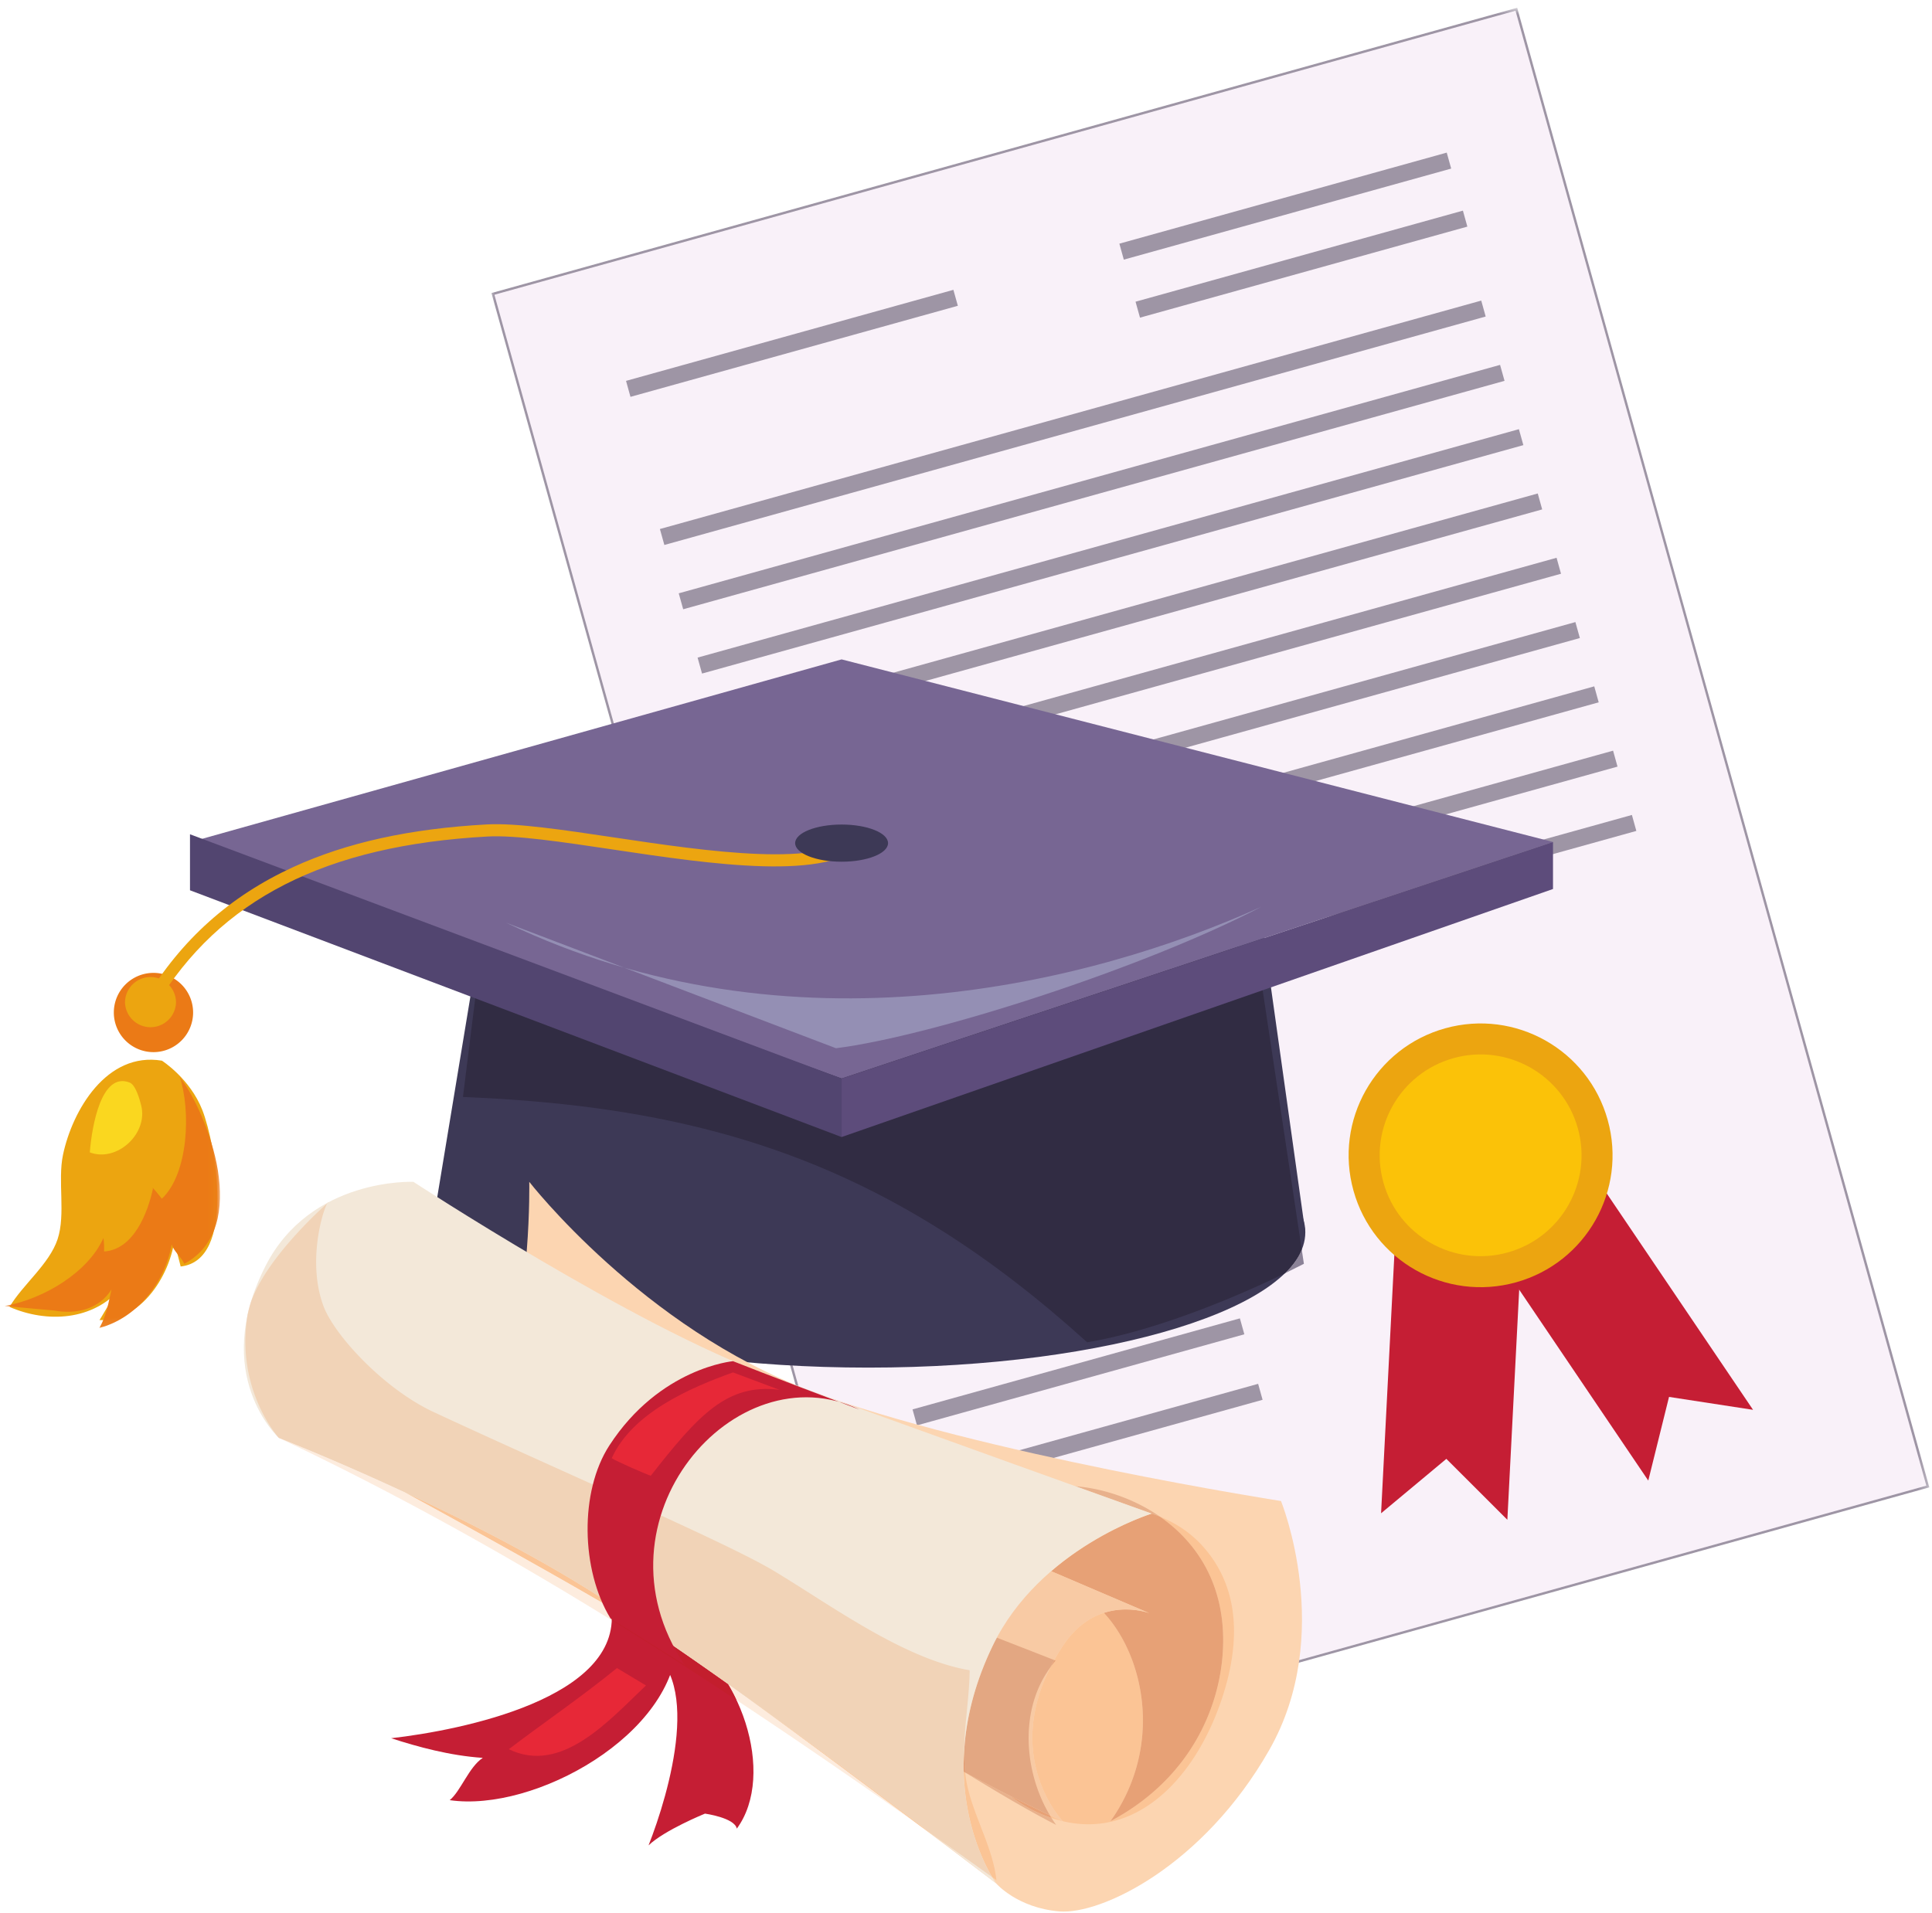 <svg xmlns="http://www.w3.org/2000/svg" width="209" height="207" fill="none"><mask id="a" width="157" height="193" x="52" y="0" maskUnits="userSpaceOnUse" style="mask-type:luminance"><path fill="#fff" d="M52.794.839h155.958v191.33H52.794V.839Z"/></mask><g mask="url(#a)"><path fill="#F9F1F9" d="M208.549 160.845 97.838 191.644 53.324 31.802l110.711-30.8 44.514 159.843Z"/><path fill="#9E95A5" d="m53.485 31.892 44.443 159.592 110.46-30.73L163.945 1.162l-110.46 30.73Zm44.26 159.913-.035-.125L53.164 31.711l.125-.037L164.128.838l.033.128 44.549 159.968-.126.038-110.84 30.832Z"/></g><path fill="#C51E34" d="m163.063 164.446-6.599-6.592-7.062 5.888 2.049-39.905 13.664.701-2.052 39.908Z"/><path fill="#C51E34" d="m178.307 160.204 2.245-9.053 9.09 1.397-22.382-33.108-11.336 7.654 22.383 33.11Z"/><path fill="#ECA510" d="M173.917 121.183c2.117 7.591-2.326 15.459-9.922 17.571-7.594 2.112-15.466-2.328-17.578-9.92-2.115-7.588 2.33-15.456 9.924-17.568 7.594-2.112 15.464 2.328 17.576 9.917Z"/><path fill="#FBC208" d="M170.688 122.082c1.617 5.808-1.783 11.825-7.592 13.44-5.811 1.617-11.83-1.778-13.445-7.587-1.617-5.806 1.781-11.822 7.589-13.44 5.811-1.617 11.83 1.783 13.448 7.587Z"/><path fill="#9E95A5" d="M160.718 34.25 71.869 58.968l-.482-1.726 88.851-24.717.48 1.725Zm2.039 6.959L73.906 65.924l-.482-1.725 88.851-24.718.482 1.727Zm2.037 6.955L75.945 72.882l-.482-1.728 88.849-24.715.482 1.725Zm2.036 6.956L77.982 79.84l-.483-1.727 88.852-24.718.479 1.726Zm2.037 6.96L80.018 86.796l-.48-1.725 88.849-24.718.48 1.725Zm2.039 6.958L82.055 93.753l-.48-1.725 88.849-24.718.482 1.728Zm2.037 6.956L84.094 100.71l-.482-1.727 88.851-24.718.48 1.728Zm2.036 6.956-88.848 24.717-.483-1.725L174.5 81.225l.479 1.725Zm2.037 6.958-88.849 24.718-.48-1.728 88.849-24.718.48 1.728Zm-48.138 33.894-35.412 9.851-.48-1.727 35.413-9.852.479 1.728Zm1.748 6.278-35.41 9.854-.482-1.728 35.413-9.851.479 1.725Zm3.983 14.296-35.413 9.854-.48-1.728 35.413-9.851.48 1.725Zm1.974 7.087-35.415 9.851-.48-1.728 35.413-9.851.482 1.728Zm20.403-133.222-35.415 9.852-.48-1.728 35.413-9.852.482 1.728Zm1.748 6.279-35.413 9.85-.482-1.725 35.415-9.854.48 1.728Zm-55.116 8.567L68.203 42.94l-.48-1.728 35.413-9.851.482 1.727Z"/><path fill="#3D3956" d="M141.206 133.339c0 8.084-21.162 14.641-47.268 14.641-26.104 0-47.266-6.557-47.266-14.641 0-8.086 21.162-14.642 47.266-14.642 26.106 0 47.268 6.556 47.268 14.642Z"/><path fill="#3D3956" d="m53.09 94.499-6.418 38.84h94.534l-5.447-38.84H53.091Z"/><path fill="#8C8398" d="M138.991 137.782c.849-.827 1.467-1.685 1.831-2.569l.231 1.536c-.666.342-1.354.686-2.062 1.033Z"/><path fill="#312C43" d="M117.606 145.242c-5.206-4.718-10.314-8.648-15.434-11.905h38.366l.284 1.876c-.364.884-.982 1.742-1.831 2.569-6.527 3.169-14.708 6.343-21.385 7.46Zm22.932-11.905h-38.366c-16.064-10.216-32.264-13.834-52.09-14.64l3.008-24.198c22.262 6.112 44.293 8.164 67.07 8.164 5.195 0 10.429-.108 15.712-.299l4.666 30.973Z"/><path fill="#776693" d="m20.641 91.106 70.402-19.758L168 91.106 91.043 116.7 20.64 91.106Z"/><path fill="#5D4C7B" d="M91.043 123.033V116.7L168 91.106v5.088l-76.959 26.839Z"/><path fill="#524570" d="m20.553 96.332 70.49 26.701V116.7l-70.49-26.428v6.06Z"/><path fill="#948FB4" d="M54.75 99.84c30.866 14.826 63.35 6.572 81.705-1.725-12.835 6.69-35.662 14.005-46.02 15.308L54.75 99.84Z"/><path fill="#EB7A16" d="M20.89 109.558a4.288 4.288 0 0 1-4.29 4.287 4.288 4.288 0 1 1 4.29-4.287Z"/><path fill="#ECA510" d="M17.517 114.769c-5.984-1.002-9.693 5.387-10.703 10.188-.59 2.808.309 6.429-.585 9.131-.892 2.694-3.784 4.924-5.198 7.325 3.965 1.735 9.08 1.564 12.159-2.162-1.005.974-1.713 2.478-2.428 3.588 4.849.156 8.194-5.675 8.211-9.952-.288 1.484.251 2.765.57 4.151 6.01-.643 3.792-13.231 2.346-16.925-1.336-3.413-4.372-5.344-4.372-5.344Zm-.673-5.952-1.125-.675c3.915-6.489 9.148-11.172 15.999-14.321 5.765-2.65 12.626-4.159 20.973-4.616 3.15-.173 8.264.593 13.679 1.401 10.135 1.515 22.751 3.398 26.377-.389l.95.907c-4.099 4.276-16.542 2.418-27.52.778-5.347-.799-10.397-1.552-13.416-1.389-17.55.96-28.964 6.776-35.917 18.304Z"/><path fill="#3D3956" d="M96.067 91.23c0 1.112-2.25 2.01-5.024 2.01-2.775 0-5.025-.898-5.025-2.01 0-1.11 2.25-2.012 5.025-2.012 2.774 0 5.024.901 5.024 2.011Z"/><mask id="b" width="24" height="28" x="0" y="116" maskUnits="userSpaceOnUse" style="mask-type:luminance"><path fill="#fff" d="M.463 116.311h23.402v27.643H.463v-27.643Z"/></mask><g mask="url(#b)"><path fill="#EB7A16" d="M.496 141.317c4.417-.798 9.1-3.764 10.69-7.357.068.319.1 1.135.073 1.454 3.177-.199 4.706-4.129 5.286-6.786-.294-.489.839.894.96 1.08 2.882-2.699 3.169-9.55 1.92-13.231 3.07 4.048 7.815 16.358.51 20.273-.311-.696-1.12-1.351-1.363-2.087-.741 4.193-3.845 7.993-7.82 9.023.798-1.399.977-2.74 1.308-4.157-1.35 2.138-3.802 2.718-6.218 2.273l-5.346-.485Z"/></g><path fill="#ECA510" d="M19.041 108.479a2.76 2.76 0 0 1-5.517 0 2.758 2.758 0 1 1 5.517 0Z"/><path fill="#FAD71F" d="M14.027 117.137c-3.07-1.205-4.089 4.724-4.312 7.556 2.938 1.1 6.308-2.014 5.567-5.047-.168-.681-.602-2.253-1.255-2.509Z"/><path fill="#C51E34" d="M66.139 174.222c1.055 9.512-16.162 12.988-23.826 13.861 2.857.927 6.36 1.889 9.916 2.125-1.499.974-2.393 3.614-3.58 4.575 9.168 1.344 24.436-7.111 24.617-17.405l-7.127-3.156Z"/><path fill="#C51E34" d="M69.295 178.014c7.007 2.769 3.082 16.016.864 21.664 1.698-1.645 6.105-3.438 6.105-3.438s3.212.444 3.443 1.625c4.31-5.877.41-17.539-6.682-21.456l-3.73 1.605Z"/><path fill="#FCD5B1" d="M138.577 162.417s5.871 14.421-1.276 26.945c-7.144 12.526-18.156 17.837-22.711 17.458-4.558-.38-6.836-3.036-6.836-3.036s-26.086-19.856-34.888-25.682C65.7 173.36 43.88 161.515 43.88 161.515s7.223-4.749 10.424-12.719c3.207-7.968 2.951-20.918 2.951-20.918s12.28 15.818 30.47 22.63c18.195 6.813 50.853 11.909 50.853 11.909Z"/><path fill="#FBC495" d="M117.741 197.393c-.899 0-1.823-.108-2.772-.334 0 0-6.401-6.653-1.348-16.637.183-.251.379-.497.585-.736l-.161-.063c.279-.499.585-1.007.924-1.521 1.359-2.067 2.956-3.104 4.445-3.584 4.357 4.673 6.471 14.412.713 22.541 10.188-5.415 12.835-15.173 12.069-21.755-.603-5.206-3.35-8.857-6.718-11.197 1.685.68 3.32 1.722 4.679 3.252 3.232 3.633 4.347 8.739 2.308 15.552-2.381 7.947-7.737 14.482-14.724 14.482Zm-2.772-.334a15.96 15.96 0 0 1-1.218-.347c-.063-.098-.123-.198-.183-.296a76.85 76.85 0 0 0 1.401.643Z"/><path fill="#E8B18C" d="M125.478 164.104a15.234 15.234 0 0 0-.894-.326l-8.247-2.961c2.858.223 6.233 1.266 9.141 3.287Z"/><path fill="#E7A176" d="M120.13 197.059c5.758-8.132 3.641-17.868-.714-22.541a7.719 7.719 0 0 1 2.381-.369c1.504 0 2.559.412 2.559.412l-10.645-4.551c5.213-4.492 10.876-6.232 10.876-6.232h-.003c.299.098.598.208.894.326 3.368 2.343 6.115 5.994 6.72 11.2.764 6.582-1.883 16.34-12.068 21.755Z"/><path fill="#F8CAA4" d="M124.356 174.561s-5.617-2.193-9.387 3.54c-7.405 11.261 0 18.958 0 18.958s-4.866-2.143-12.937-6.557c-8.029-4.395-11.258-9.869-11.258-9.869l6.948-17.458 26.634 11.386Z"/><path fill="#E8B18C" d="M114.254 197.463c-3.26-1.685-6.537-3.641-9.844-5.671v-.005c1.84.982 3.47 1.826 4.866 2.532a14.833 14.833 0 0 0 4.475 2.393c.161.256.329.507.503.751Z"/><path fill="#E7A176" d="M113.751 196.712a14.878 14.878 0 0 1-4.475-2.393 179.8 179.8 0 0 0 4.292 2.097c.06.098.121.198.183.296Zm-.13-16.29c.133-.264.273-.53.422-.799l.163.063c-.206.239-.402.485-.585.736Z"/><path fill="#E3A782" d="M113.57 196.416c-.969-.457-2.42-1.153-4.294-2.1a237.422 237.422 0 0 1-4.866-2.528 20.96 20.96 0 0 1-.101-2.507c.224-3.314 1.095-7.084 3.066-11.18.149-.306.299-.607.46-.901l6.21 2.423c-.151.266-.291.535-.424.799-3.365 4.593-2.866 11.273-.051 15.994Z"/><path fill="#F3E8D9" d="M124.587 163.778s-12.106 3.719-17.212 14.324c-7.249 15.057.38 25.682.38 25.682s-26.905-20.919-43.668-31.501c-14.429-9.108-33.92-16.697-33.92-16.697s-7.457-6.79-1.447-18.595c4.892-9.613 16.004-9.111 16.004-9.111s23.921 15.647 38.35 20.916c14.427 5.271 41.513 14.982 41.513 14.982Z"/><path fill="#FDECDE" d="M99.528 197.563c-6.612-4.663-13.202-9.208-19.846-13.603a20 20 0 0 0-.927-1.743c.543.385 1.087.771 1.632 1.161 6.03 4.359 13.52 9.956 19.14 14.185ZM66.18 175.314c-11.526-7.119-23.391-13.746-36.015-19.728 0 0 5.951 2.318 13.716 5.929h-.002s14.61 7.93 23.846 13.41l-1.587-.703c.043.374.055.738.043 1.092Zm-39.4-33.037c.07-.422.18-.852.329-1.286-.128.437-.236.866-.33 1.286Zm8.668-12.144c.03-.043.056-.063.076-.063.007 0 .015.002.02.01l-.096.053Z"/><path fill="#C31E2D" d="M70.008 177.707a478.543 478.543 0 0 0-3.83-2.393c.016-.354 0-.718-.04-1.092l1.588.703c1.34.796 2.571 1.542 3.626 2.202l-1.344.58Z"/><path fill="#C31E2D" d="M79.682 183.96a550.06 550.06 0 0 0-9.673-6.255l1.343-.578c.555.349 1.063.673 1.51.972a452.83 452.83 0 0 1 5.893 4.118c.337.563.646 1.146.927 1.743Z"/><path fill="#FBC495" d="M107.789 203.437c-.153-.113-.308-.223-.464-.334-.904-1.542-2.928-5.615-3.069-11.398l.083.045c.023.015.048.028.07.043.02.178.041.356.068.535.515 3.648 2.938 7.433 3.312 11.109Zm-6.865-4.889c-.467-.329-.932-.656-1.396-.985-5.62-4.228-13.111-9.826-19.143-14.185 7.704 5.504 15.308 11.2 20.539 15.17Zm-28.063-20.449c-.45-.299-.954-.623-1.512-.972a169.018 169.018 0 0 0-3.623-2.2c-9.236-5.481-23.847-13.412-23.847-13.412 6.283 2.923 13.754 6.695 20.21 10.768a274.863 274.863 0 0 1 8.772 5.816Z"/><path fill="#F6B88A" d="M104.339 191.75a6.234 6.234 0 0 0-.083-.045v-.005c.028.015.056.032.083.05Z"/><path fill="#E7A177" d="M104.41 191.793c-.023-.015-.046-.031-.071-.043.023.012.048.022.071.038v.005Z"/><path fill="#E1986E" d="m104.41 191.788-.071-.038a1.015 1.015 0 0 0-.083-.05 26.479 26.479 0 0 1 .053-2.419c-.012.839.013 1.678.101 2.507Z"/><path fill="#F1D3B7" d="M107.325 203.103a1521.55 1521.55 0 0 0-6.401-4.555c-5.23-3.971-12.835-9.666-20.539-15.17-.542-.39-1.087-.776-1.63-1.161a452.83 452.83 0 0 0-5.893-4.118 274.863 274.863 0 0 0-8.772-5.816c-6.456-4.073-13.925-7.845-20.21-10.768-7.762-3.611-13.714-5.929-13.714-5.929s-4.716-5.173-3.385-13.302v-.007c.093-.42.201-.849.33-1.286 1.589-4.673 7.292-9.894 8.289-10.781-.55.95-2.155 6.447-.402 11.125 1.17 3.121 6.486 8.932 11.948 11.471 14.487 6.73 31.727 14.136 36.767 17.167 6.187 3.721 14.032 9.542 21.184 10.755-.025 2.74-.54 5.66-.588 8.553a27.14 27.14 0 0 0-.052 2.416v.008c.14 5.783 2.164 9.856 3.068 11.398ZM35.4 130.21a.615.615 0 0 1 .05-.077l.095-.053v.002l-.145.128Z"/><path fill="#C51E34" d="M66.041 175.118c-3.21-5.258-3.35-13.741-.123-18.713 5.47-8.425 13.382-9.121 13.382-9.121s3.775 1.512 13.686 5.241c-13.46-6.474-29.396 11.921-18.952 27.593l-7.993-5Z"/><path fill="#E72837" d="M79.292 148.5c-4.688 1.685-10.896 4.379-13.118 9.283.487.329 3.641 1.706 4.224 1.899 5.21-6.65 8.287-10 13.917-9.299l-5.023-1.883Zm-12.55 31.99c-3.827 3.121-7.88 5.878-11.702 8.779 5.7 2.785 10.87-3.127 14.84-6.896l-3.138-1.883Z"/></svg>